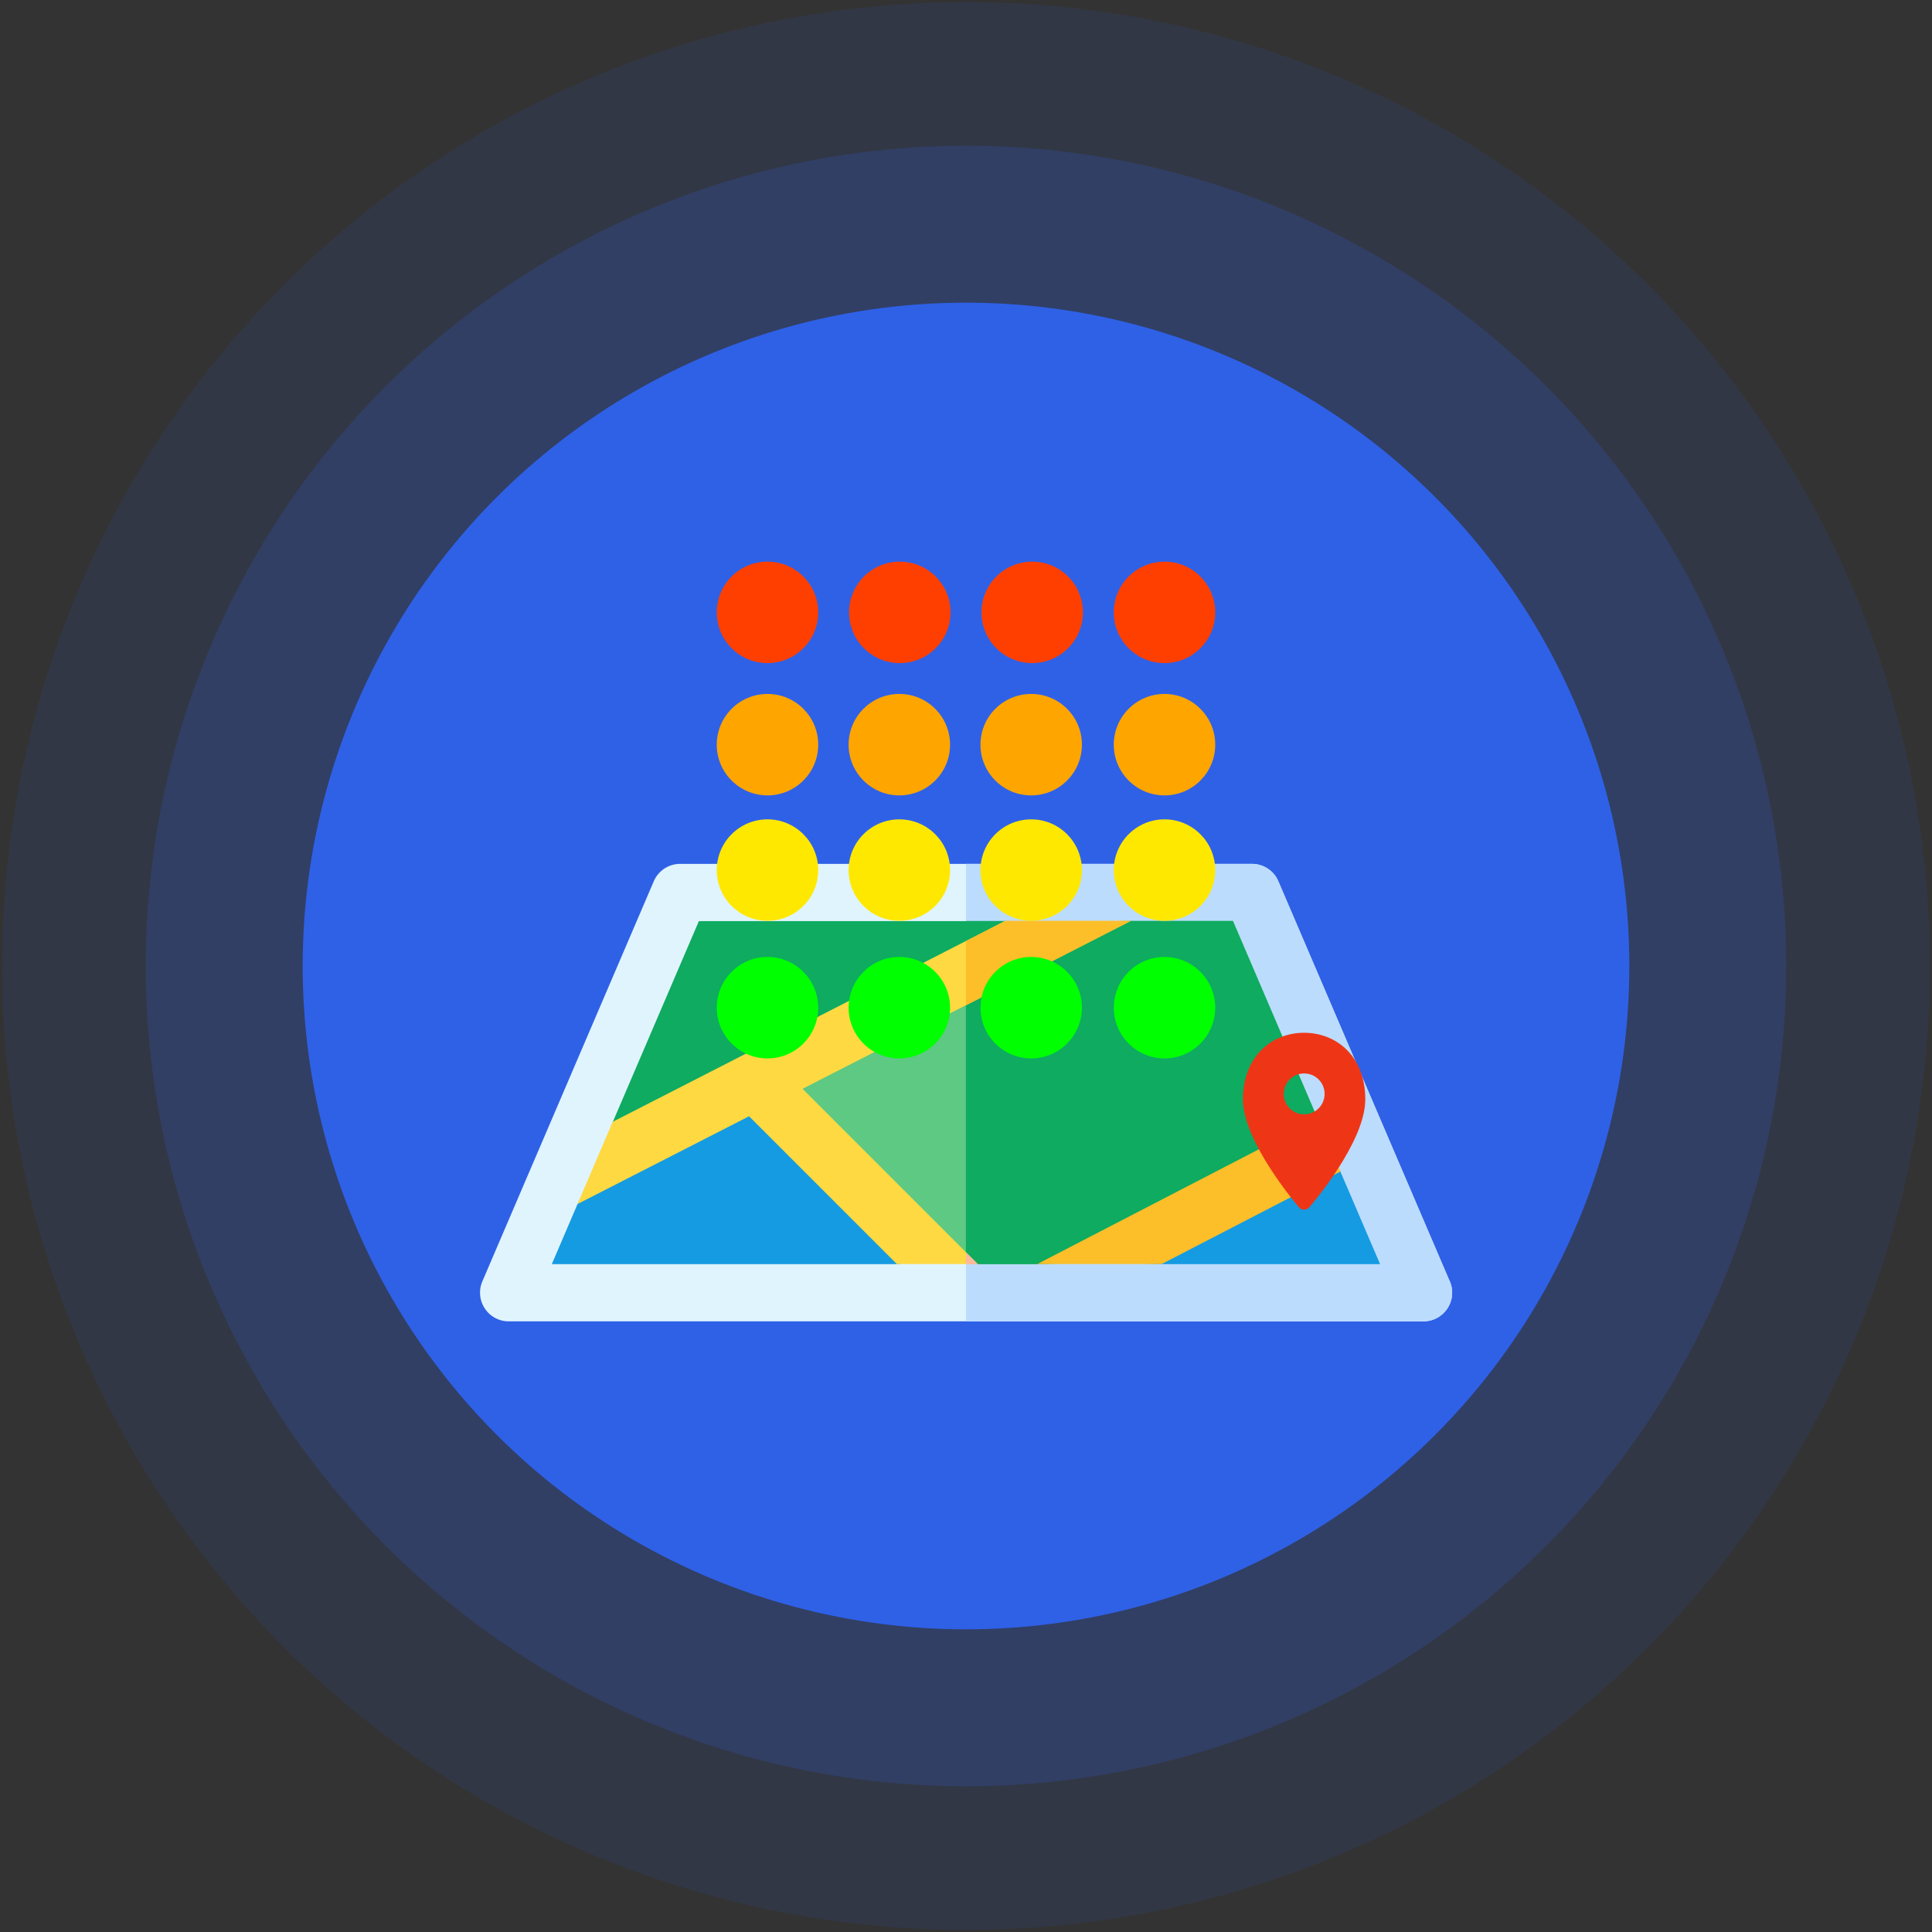<?xml version="1.0" encoding="UTF-8"?><svg id="Capa_1" xmlns="http://www.w3.org/2000/svg" viewBox="0 0 171 171"><rect x="0" y="0" width="171" height="171" fill="#333333" stroke="none"/><defs><style>.cls-1{fill:lime;}.cls-2{fill:#ee3616;}.cls-3{fill:#ffe800;}.cls-4{fill:orange;}.cls-5{fill:#fcbe29;}.cls-6{fill:#ff3f00;}.cls-7{fill:#fed941;}.cls-8{fill:#feb99e;}.cls-9{fill:#bcdcfe;}.cls-10{fill:#e0f4fe;}.cls-11{fill:#0eab61;}.cls-12{fill:#159be1;}.cls-13,.cls-14,.cls-15{fill:#2f61e7;}.cls-16{fill:#5dc983;}.cls-14{opacity:.2;}.cls-14,.cls-15{isolation:isolate;}.cls-15{opacity:.1;}</style></defs><g><circle class="cls-15" cx="85.5" cy="85.5" r="85.32"/><circle class="cls-14" cx="85.5" cy="85.5" r="72.6"/><circle class="cls-13" cx="85.5" cy="85.5" r="58.71"/></g><g><path class="cls-10" d="m128.32,113.42l-15.18-35.43c-.4-.93-1.31-1.53-2.33-1.53h-50.61c-1.01,0-1.93.6-2.33,1.53l-15.18,35.43c-.71,1.67.51,3.53,2.33,3.53h80.98c1.81,0,3.04-1.86,2.33-3.53h0Z"/><path class="cls-9" d="m125.99,116.95h-40.49v-40.49h25.31c1.01,0,1.93.6,2.33,1.53l15.18,35.43c.72,1.67-.51,3.53-2.33,3.53h0Z"/><path class="cls-12" d="m53.22,102.51l-2.12,4.1s-1.69,3.94-2.26,5.28h30.55l3.28-.39-15.86-15.94-13.58,6.96Z"/><path class="cls-16" d="m117.45,101.68l-.81-2.65-7.5-17.51h-9.06l-6.13.11-27.15,13.92,15.86,15.94,3.88.39h5.27l6.06-.17,19.58-10.04Z"/><g><path class="cls-11" d="m117.45,101.68l-19.58,10.04-6.06.17h-5.27l-1.05-.11v-25.82l8.46-4.34,4.09-.07,2.03-.04h9.05l7.5,17.51.81,2.65Zm-55.59-20.16c-1.55,3.62-7.62,17.78-7.62,17.78l-1.02,3.22,40.73-20.88-4.98-.11h-27.11Z"/><path class="cls-11" d="m93.96,81.63l-8.46,4.34v-4.45h3.48l4.98.11Z"/></g><path class="cls-12" d="m117.45,101.68l-19.58,10.04,4.95.17h19.33c-1.17-2.73-2.34-5.46-3.51-8.19l-1.19-2.01Z"/><path class="cls-7" d="m71.04,96.38l15.5,15.5h-7.16l-13.08-13.08-15.19,7.77,3.12-7.28c.42-.21,34.32-17.56,34.73-17.78h11.11l-29.04,14.86Z"/><path class="cls-8" d="m85.5,110.84l1.05,1.05h-1.05v-1.05Z"/><path class="cls-5" d="m100.08,81.52l-3.03,1.55-11.55,5.91v-5.69c2.08-1.06,3.4-1.74,3.48-1.78h11.11Zm18.56,22.17l-15.82,8.19h-11.01l24.83-12.86,2,4.66Z"/></g><g><circle class="cls-1" cx="67.93" cy="89.19" r="4.49"/><circle class="cls-1" cx="79.6" cy="89.19" r="4.49"/><circle class="cls-1" cx="91.27" cy="89.19" r="4.49"/><circle class="cls-3" cx="67.93" cy="77.01" r="4.49"/><circle class="cls-3" cx="79.6" cy="77.01" r="4.49"/><circle class="cls-3" cx="91.27" cy="77.01" r="4.49"/><circle class="cls-4" cx="67.93" cy="65.91" r="4.49"/><circle class="cls-4" cx="79.6" cy="65.91" r="4.49"/><circle class="cls-4" cx="91.27" cy="65.91" r="4.49"/><circle class="cls-6" cx="67.93" cy="54.2" r="4.49"/><circle class="cls-6" cx="79.64" cy="54.2" r="4.49"/><circle class="cls-6" cx="91.36" cy="54.2" r="4.49"/><circle class="cls-1" cx="103.07" cy="89.19" r="4.49"/><circle class="cls-3" cx="103.07" cy="77.01" r="4.49"/><circle class="cls-4" cx="103.07" cy="65.91" r="4.49"/><circle class="cls-6" cx="103.07" cy="54.2" r="4.49"/></g><path class="cls-2" d="m115.43,91.41c-2.94,0-5.42,2.16-5.42,5.9s4.76,9.31,4.96,9.55c.24.28.67.28.91,0,.2-.23,4.96-5.75,4.96-9.55s-2.52-5.9-5.42-5.9Zm0,7.22c-1,0-1.81-.81-1.81-1.81s.81-1.81,1.81-1.81,1.81.81,1.81,1.81-.81,1.81-1.81,1.81Z"/></svg>